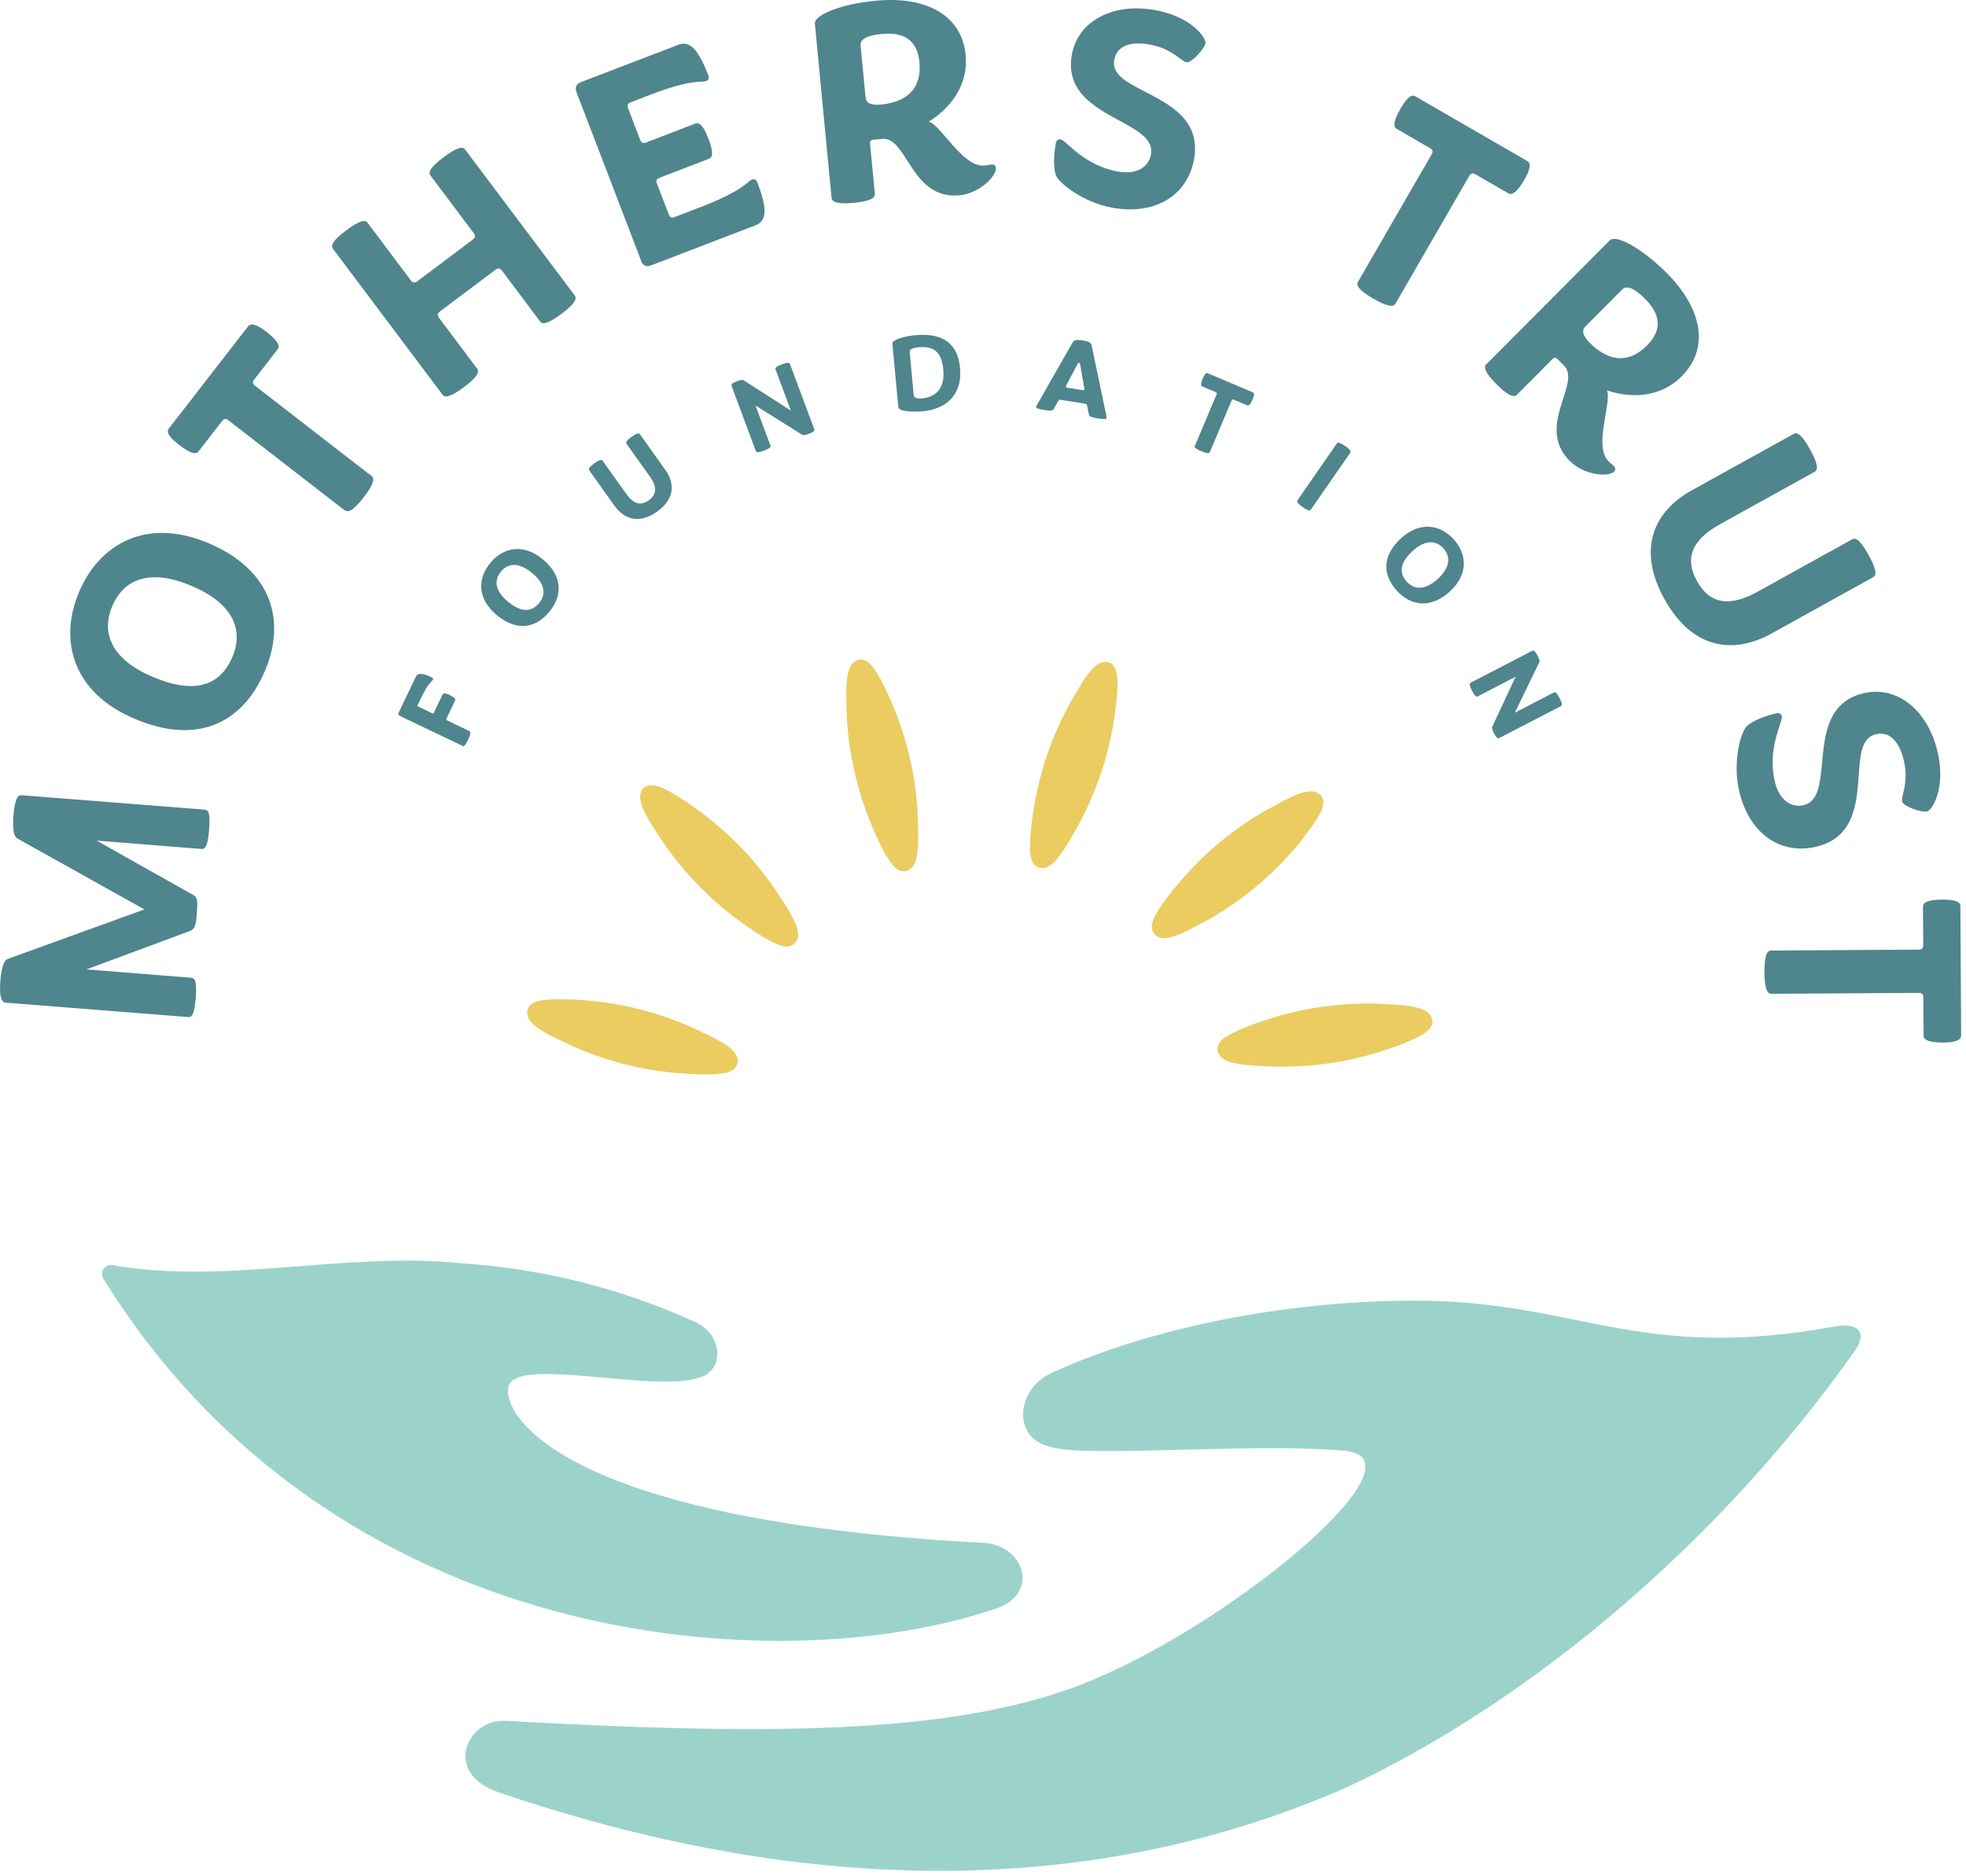 <?xml version="1.0" encoding="UTF-8"?> <svg xmlns="http://www.w3.org/2000/svg" width="154" height="147" viewBox="0 0 154 147" fill="none"><g clip-path="url(#clip0_66_1170)"><path d="M14.71 79.68L0.38 78.55C0.13 78.48 -0.07 78.12 0.03 76.84C0.13 75.56 0.39 75.19 0.63 75.12L11.31 71.25L1.37 65.7C1.15 65.57 0.95 65.21 1.05 63.93C1.15 62.65 1.39 62.28 1.64 62.3L16 63.43C16.3 63.45 16.49 63.58 16.38 65C16.27 66.39 16.05 66.54 15.75 66.51L7.57 65.86L15.12 70.11C15.45 70.32 15.5 70.49 15.42 71.54C15.34 72.59 15.25 72.77 14.9 72.93L6.77 75.95L14.95 76.6C15.25 76.62 15.44 76.8 15.33 78.17C15.22 79.59 15 79.71 14.7 79.68H14.71Z" fill="#4F858D"></path><path d="M10.51 56.3C5.62 54.21 4.61 50.09 6.2 46.36C7.79 42.63 11.48 40.48 16.37 42.57C21.26 44.66 22.44 48.6 20.75 52.57C18.98 56.72 15.4 58.39 10.51 56.3ZM15 45.9C11.5 44.41 9.6 45.59 8.8 47.47C7.99 49.37 8.46 51.54 11.96 53.03C15.48 54.53 17.33 53.53 18.2 51.48C19.03 49.54 18.5 47.39 15 45.9Z" fill="#4F858D"></path><path d="M27.02 40L17.88 32.92C17.7 32.78 17.54 32.8 17.4 32.98L15.55 35.37C15.37 35.61 14.96 35.58 14.03 34.86C13.12 34.16 13.05 33.81 13.23 33.57L19.44 25.56C19.61 25.34 19.98 25.31 20.89 26.01C21.81 26.73 21.93 27.14 21.76 27.35L19.91 29.74C19.77 29.92 19.79 30.08 19.97 30.22L29.11 37.3C29.33 37.47 29.34 37.86 28.49 38.96C27.62 40.08 27.25 40.15 27.03 39.98L27.02 40Z" fill="#4F858D"></path><path d="M34.67 30.93L26.08 19.49C25.91 19.27 25.98 18.9 27.12 18.05C28.24 17.21 28.63 17.23 28.79 17.45L32.19 21.98C32.33 22.16 32.49 22.19 32.67 22.05L37.05 18.76C37.23 18.62 37.26 18.46 37.12 18.28L33.72 13.75C33.55 13.53 33.62 13.16 34.76 12.31C35.88 11.47 36.27 11.49 36.43 11.71L45.02 23.15C45.19 23.37 45.1 23.75 43.98 24.59C42.84 25.44 42.47 25.41 42.31 25.19L39.31 21.19C39.17 21.01 39.01 20.98 38.83 21.12L34.45 24.41C34.27 24.55 34.24 24.71 34.38 24.89L37.38 28.89C37.55 29.11 37.46 29.49 36.34 30.33C35.2 31.18 34.83 31.15 34.67 30.93Z" fill="#4F858D"></path><path d="M50.21 20.4L45.17 7.25C45.01 6.84 45.13 6.58 45.54 6.42L53.16 3.5C54.12 3.13 54.79 4.1 55.49 5.92C55.57 6.13 55.49 6.29 55.33 6.35C54.99 6.48 54.23 6.16 50.97 7.41L49.39 8.02C49.18 8.1 49.11 8.25 49.19 8.46L50.15 10.97C50.23 11.18 50.38 11.25 50.59 11.17L54.47 9.68C54.75 9.57 55.07 9.77 55.49 10.86C55.92 11.97 55.81 12.33 55.53 12.44L51.65 13.93C51.44 14.01 51.37 14.16 51.45 14.37L52.39 16.81C52.47 17.02 52.62 17.09 52.83 17.01L54.97 16.19C58.22 14.94 58.55 14.2 58.9 14.07C59.07 14 59.24 14.07 59.32 14.28C60.02 16.1 60.17 17.27 59.21 17.64L51.03 20.78C50.62 20.94 50.36 20.82 50.2 20.41L50.21 20.4Z" fill="#4F858D"></path><path d="M65.14 15.52L63.83 1.85C63.76 1.17 65.92 0.31 68.57 0.06C72.59 -0.33 75.34 1.21 75.64 4.31C75.97 7.78 72.75 9.52 72.75 9.52C73.75 9.84 75.42 13.13 77.11 12.97C77.27 12.95 77.5 12.91 77.66 12.89C77.87 12.87 77.99 12.97 78.01 13.16C78.07 13.78 76.75 15.15 75.15 15.3C71.36 15.66 71.07 10.72 69.13 10.88L68.4 10.95C68.22 10.97 68.13 11.04 68.15 11.25L68.53 15.2C68.56 15.47 68.24 15.76 66.89 15.89C65.54 16.02 65.18 15.8 65.15 15.53L65.14 15.52ZM69.02 8.19C70.71 8.03 72.24 7.21 72.02 4.86C71.84 2.97 70.6 2.51 69.07 2.66C67.88 2.77 67.36 3.1 67.41 3.56L67.8 7.62C67.84 8.08 68.21 8.27 69.03 8.19H69.02Z" fill="#4F858D"></path><path d="M82.67 13.62C82.46 12.77 82.62 11.68 82.7 11.25C82.74 11 82.88 10.88 83.08 10.92C83.53 11 84.89 12.99 87.63 13.45C89.08 13.69 90 13.06 90.16 12.08C90.36 10.88 89.08 10.22 87.63 9.42C85.71 8.38 83.48 7.14 83.95 4.34C84.4 1.65 87.15 0.23 90.36 0.77C93.35 1.27 94.5 3 94.43 3.38C94.35 3.83 93.33 4.94 92.95 4.88C92.48 4.8 91.83 3.79 90 3.48C88.39 3.21 87.46 3.68 87.28 4.7C87.09 5.81 88.2 6.41 89.53 7.1C91.54 8.14 94.06 9.35 93.54 12.42C93.08 15.16 90.68 16.87 87.22 16.29C84.82 15.89 82.8 14.25 82.67 13.62Z" fill="#4F858D"></path><path d="M106.37 22.09L112.15 12.08C112.27 11.88 112.22 11.72 112.02 11.61L109.4 10.09C109.14 9.94 109.12 9.53 109.7 8.52C110.27 7.53 110.61 7.4 110.87 7.55L119.64 12.62C119.88 12.76 119.96 13.12 119.39 14.11C118.8 15.12 118.41 15.29 118.18 15.16L115.56 13.65C115.36 13.53 115.21 13.58 115.09 13.78L109.31 23.79C109.17 24.03 108.79 24.1 107.58 23.4C106.35 22.69 106.24 22.33 106.37 22.09Z" fill="#4F858D"></path><path d="M116.41 28.56L126.1 18.83C126.59 18.34 128.61 19.46 130.5 21.33C133.36 24.18 133.93 27.27 131.73 29.48C129.27 31.95 125.88 30.58 125.88 30.58C126.27 31.55 124.8 34.94 126 36.14C126.11 36.25 126.29 36.4 126.41 36.51C126.56 36.66 126.56 36.82 126.43 36.95C125.99 37.39 124.1 37.25 122.96 36.11C120.26 33.42 123.89 30.04 122.52 28.65L122 28.13C121.87 28 121.76 27.98 121.61 28.13L118.81 30.94C118.62 31.13 118.19 31.07 117.24 30.12C116.28 29.17 116.22 28.74 116.41 28.55V28.56ZM124.54 26.87C125.74 28.07 127.35 28.73 129.02 27.06C130.36 25.71 129.92 24.46 128.83 23.38C127.98 22.54 127.4 22.35 127.08 22.67L124.2 25.56C123.88 25.88 123.96 26.29 124.54 26.87Z" fill="#4F858D"></path><path d="M132.55 38.4L140.51 33.99C140.75 33.86 141.1 33.98 141.79 35.22C142.47 36.44 142.39 36.83 142.15 36.96L134.75 41.06C132.58 42.26 131.91 43.69 132.93 45.53C133.94 47.36 135.52 47.56 137.69 46.35L145.09 42.25C145.33 42.12 145.68 42.24 146.37 43.48C147.06 44.72 146.97 45.09 146.73 45.22L138.77 49.63C135.8 51.28 132.57 50.89 130.38 46.94C128.19 42.99 129.57 40.04 132.54 38.4H132.55Z" fill="#4F858D"></path><path d="M136.93 56.8C137.63 56.27 138.69 55.99 139.11 55.89C139.36 55.83 139.52 55.91 139.57 56.11C139.68 56.56 138.38 58.6 139.04 61.29C139.39 62.72 140.34 63.31 141.29 63.08C142.47 62.79 142.57 61.35 142.73 59.71C142.93 57.54 143.18 55 145.94 54.32C148.59 53.67 150.98 55.64 151.75 58.8C152.47 61.74 151.34 63.48 150.96 63.57C150.51 63.68 149.09 63.18 149 62.8C148.89 62.33 149.56 61.34 149.12 59.54C148.73 57.96 147.93 57.28 146.93 57.53C145.84 57.8 145.72 59.05 145.61 60.54C145.45 62.8 145.33 65.59 142.3 66.33C139.61 66.99 137.08 65.46 136.25 62.05C135.67 59.69 136.38 57.18 136.91 56.82L136.93 56.8Z" fill="#4F858D"></path><path d="M138.75 74.47L150.31 74.4C150.54 74.4 150.65 74.28 150.65 74.05L150.63 71.02C150.63 70.72 150.97 70.49 152.14 70.48C153.29 70.48 153.56 70.7 153.56 71L153.62 81.14C153.62 81.41 153.35 81.67 152.2 81.68C151.03 81.68 150.68 81.44 150.68 81.16L150.66 78.13C150.66 77.9 150.54 77.79 150.31 77.79L138.75 77.86C138.47 77.86 138.22 77.57 138.21 76.17C138.21 74.75 138.45 74.47 138.73 74.47H138.75Z" fill="#4F858D"></path><path d="M36.22 58.43L31.36 56.11C31.21 56.04 31.17 55.93 31.25 55.79L32.57 53.02C32.74 52.67 33.18 52.76 33.84 53.08C33.92 53.12 33.94 53.18 33.91 53.25C33.85 53.38 33.56 53.48 32.99 54.67L32.68 55.32L33.83 55.87C33.91 55.91 33.97 55.89 34 55.81L34.67 54.41C34.72 54.31 34.84 54.27 35.24 54.46C35.65 54.66 35.7 54.77 35.65 54.88L34.98 56.28C34.94 56.36 34.96 56.42 35.04 56.45L36.77 57.28C36.86 57.33 36.9 57.47 36.67 57.95C36.44 58.44 36.31 58.49 36.21 58.44L36.22 58.43Z" fill="#4F858D"></path><path d="M38.9 48.18C37.35 46.89 37.42 45.29 38.41 44.1C39.39 42.91 40.96 42.53 42.52 43.82C44.07 45.11 44.08 46.67 43.03 47.93C41.94 49.25 40.46 49.47 38.9 48.18ZM41.66 44.88C40.55 43.96 39.73 44.18 39.24 44.78C38.74 45.38 38.68 46.22 39.79 47.14C40.91 48.07 41.69 47.9 42.23 47.25C42.74 46.63 42.78 45.8 41.67 44.88H41.66Z" fill="#4F858D"></path><path d="M48.15 39.65L46.15 36.84C46.09 36.76 46.12 36.62 46.56 36.3C46.99 35.99 47.14 36.01 47.2 36.09L49.06 38.7C49.6 39.47 50.17 39.66 50.82 39.2C51.46 38.74 51.47 38.14 50.93 37.37L49.07 34.76C49.01 34.68 49.04 34.54 49.48 34.22C49.92 33.91 50.06 33.93 50.12 34.01L52.12 36.82C52.87 37.87 52.86 39.1 51.46 40.09C50.06 41.08 48.9 40.68 48.15 39.64V39.65Z" fill="#4F858D"></path><path d="M59.2 35.33L57.3 30.22C57.27 30.13 57.35 30.01 57.66 29.9C58.05 29.75 58.16 29.74 58.24 29.79L61.95 32.17L60.75 28.94C60.71 28.84 60.75 28.74 61.24 28.55C61.75 28.36 61.84 28.42 61.88 28.52L63.79 33.64C63.82 33.73 63.74 33.85 63.43 33.96C63.04 34.11 62.92 34.11 62.85 34.07L59.18 31.77L60.35 34.91C60.39 35.01 60.35 35.11 59.86 35.3C59.35 35.49 59.26 35.43 59.22 35.33H59.2Z" fill="#4F858D"></path><path d="M72.26 32.22C71.26 32.31 70.4 32.18 70.37 31.92L69.9 26.91C69.88 26.65 70.7 26.36 71.7 26.26C73.26 26.12 74.98 26.45 75.2 28.82C75.41 31.05 73.97 32.07 72.26 32.23V32.22ZM71.88 27.22C71.43 27.26 71.24 27.4 71.26 27.57L71.57 30.95C71.59 31.12 71.74 31.26 72.24 31.21C73.11 31.13 74.05 30.62 73.89 28.93C73.73 27.22 72.77 27.13 71.88 27.21V27.22Z" fill="#4F858D"></path><path d="M83.07 31.32C82.98 31.31 82.95 31.32 82.9 31.41L82.53 32.06C82.46 32.18 82.28 32.2 81.8 32.12C81.28 32.04 81.15 31.97 81.16 31.88C81.17 31.81 81.2 31.76 81.26 31.67L84.02 26.83C84.13 26.63 84.32 26.6 84.81 26.67C85.3 26.75 85.47 26.84 85.51 27.06L86.65 32.52C86.67 32.63 86.69 32.68 86.67 32.75C86.66 32.84 86.49 32.86 85.98 32.78C85.5 32.7 85.33 32.63 85.3 32.5L85.15 31.77C85.13 31.68 85.1 31.65 85.01 31.63L83.07 31.32ZM84.81 30.58C84.9 30.59 84.94 30.56 84.95 30.49L84.61 28.56C84.61 28.51 84.59 28.43 84.53 28.42C84.47 28.42 84.43 28.48 84.41 28.52L83.49 30.25C83.48 30.33 83.51 30.37 83.59 30.38L84.81 30.57V30.58Z" fill="#4F858D"></path><path d="M93.6 34.93L95.3 30.89C95.33 30.81 95.31 30.75 95.23 30.72L94.17 30.27C94.07 30.23 94.04 30.07 94.21 29.66C94.38 29.26 94.5 29.2 94.6 29.24L98.14 30.74C98.24 30.78 98.28 30.91 98.11 31.31C97.94 31.72 97.8 31.8 97.7 31.76L96.64 31.31C96.56 31.28 96.5 31.3 96.47 31.38L94.77 35.42C94.73 35.52 94.59 35.56 94.1 35.35C93.6 35.14 93.54 35.01 93.58 34.92L93.6 34.93Z" fill="#4F858D"></path><path d="M101.63 39.2L104.72 34.74C104.78 34.65 104.92 34.64 105.36 34.94C105.8 35.24 105.83 35.39 105.77 35.47L102.68 39.93C102.62 40.02 102.47 40.03 102.04 39.73C101.6 39.42 101.57 39.28 101.63 39.2Z" fill="#4F858D"></path><path d="M109.75 42.17C111.24 40.81 112.82 41.11 113.86 42.24C114.9 43.38 115.06 44.98 113.57 46.34C112.08 47.7 110.53 47.49 109.43 46.29C108.27 45.03 108.26 43.53 109.75 42.17ZM112.63 45.35C113.69 44.38 113.58 43.53 113.06 42.96C112.53 42.38 111.71 42.2 110.64 43.18C109.57 44.16 109.63 44.96 110.2 45.58C110.74 46.17 111.56 46.32 112.63 45.35Z" fill="#4F858D"></path><path d="M115.19 53.49L120.04 50.98C120.12 50.94 120.25 51.01 120.4 51.3C120.59 51.67 120.62 51.78 120.58 51.87L118.66 55.84L121.72 54.25C121.81 54.2 121.92 54.22 122.16 54.69C122.41 55.17 122.36 55.27 122.27 55.32L117.42 57.83C117.34 57.87 117.21 57.8 117.06 57.51C116.87 57.14 116.85 57.02 116.89 56.94L118.72 53.02L115.75 54.56C115.66 54.61 115.55 54.59 115.31 54.12C115.06 53.64 115.11 53.54 115.2 53.49H115.19Z" fill="#4F858D"></path><path d="M54.9 80.82C54.74 80.75 54.62 80.69 54.51 80.63C51.45 79.23 48.18 78.44 44.79 78.31C43.85 78.27 43.13 78.28 42.59 78.35C42.14 78.41 41.59 78.54 41.37 78.99L41.32 79.13C41.09 80.12 42.44 80.84 44.23 81.67C44.4 81.75 44.55 81.82 44.67 81.88C47.41 83.12 50.31 83.87 53.29 84.09C53.87 84.13 54.55 84.18 55.23 84.18C55.61 84.18 56 84.17 56.36 84.13C56.95 84.07 57.32 83.94 57.55 83.71L57.64 83.6C57.79 83.38 57.83 83.12 57.75 82.86C57.56 82.18 56.59 81.61 54.88 80.81L54.9 80.82Z" fill="#EACC61"></path><path d="M60.88 69.92C59.01 67.12 56.63 64.75 53.81 62.86C53.03 62.33 52.41 61.97 51.91 61.75C51.49 61.57 50.96 61.39 50.54 61.65L50.42 61.74C49.71 62.46 50.48 63.78 51.57 65.43C51.68 65.59 51.77 65.72 51.84 65.84C53.53 68.33 55.61 70.48 58.03 72.23C58.77 72.76 59.73 73.43 60.62 73.87C61.04 74.07 61.36 74.16 61.63 74.16C61.71 74.16 61.79 74.16 61.86 74.13L62 74.08C62.24 73.97 62.41 73.77 62.48 73.51C62.67 72.83 62.15 71.84 61.1 70.26C61.01 70.12 60.93 70 60.87 69.9L60.88 69.92Z" fill="#EACC61"></path><path d="M71.9 64.11C71.77 60.75 70.98 57.48 69.56 54.4C69.17 53.55 68.83 52.91 68.52 52.46C68.26 52.09 67.9 51.66 67.41 51.66L67.26 51.68C66.27 51.92 66.25 53.46 66.31 55.43C66.31 55.62 66.32 55.78 66.32 55.92C66.46 58.93 67.11 61.85 68.26 64.61C68.61 65.45 69.08 66.52 69.62 67.36C69.95 67.86 70.23 68.13 70.53 68.23L70.67 68.26C70.67 68.26 70.74 68.26 70.78 68.26C71 68.26 71.21 68.18 71.38 68.02C71.9 67.54 71.97 66.42 71.91 64.53C71.91 64.36 71.9 64.22 71.9 64.1V64.11Z" fill="#EACC61"></path><path d="M87.01 51.96L86.87 51.9C85.9 51.59 85.08 52.88 84.1 54.6C84.01 54.77 83.93 54.91 83.85 55.03C82.39 57.66 81.42 60.5 80.96 63.45C80.82 64.35 80.66 65.5 80.68 66.5C80.7 67.1 80.8 67.47 81 67.72L81.1 67.82C81.26 67.94 81.45 68.01 81.65 68.01C81.71 68.01 81.77 68.01 81.83 67.99C82.52 67.85 83.17 66.94 84.1 65.29C84.19 65.14 84.25 65.02 84.32 64.92C85.96 61.98 87 58.79 87.4 55.42C87.51 54.49 87.56 53.77 87.53 53.22C87.51 52.77 87.42 52.21 86.99 51.95L87.01 51.96Z" fill="#EACC61"></path><path d="M102.1 65.62C102.68 64.89 103.1 64.3 103.36 63.81C103.58 63.41 103.79 62.89 103.56 62.45L103.48 62.33C102.81 61.56 101.44 62.23 99.71 63.19C99.54 63.28 99.4 63.36 99.28 63.42C96.66 64.9 94.35 66.81 92.42 69.09C91.83 69.78 91.09 70.69 90.59 71.55C90.29 72.07 90.18 72.44 90.23 72.76L90.27 72.9C90.36 73.15 90.55 73.33 90.8 73.43C90.92 73.48 91.06 73.5 91.2 73.5C91.86 73.5 92.79 73.06 94.15 72.32C94.3 72.24 94.42 72.17 94.53 72.12C97.46 70.48 100.02 68.29 102.12 65.63L102.1 65.62Z" fill="#EACC61"></path><path d="M112.19 79.91C112.02 78.91 110.5 78.76 108.52 78.67C108.33 78.67 108.17 78.65 108.03 78.64C105.02 78.54 102.06 78.96 99.22 79.89C98.36 80.17 97.25 80.56 96.37 81.03C95.84 81.32 95.55 81.57 95.43 81.87L95.39 82.01C95.34 82.27 95.4 82.52 95.57 82.73C96.01 83.29 97.11 83.44 99.01 83.53C99.18 83.53 99.32 83.54 99.44 83.55C99.78 83.56 100.11 83.57 100.45 83.57C103.47 83.57 106.44 83.04 109.31 81.99C110.19 81.67 110.85 81.38 111.33 81.11C111.72 80.88 112.18 80.56 112.21 80.06V79.98V79.91H112.19Z" fill="#EACC61"></path><path d="M105.34 113.66C99.55 113.14 90.09 113.82 84.93 113.66C83.96 113.65 82.46 113.53 81.57 113.11C79.41 112.13 79.71 108.78 82.4 107.55C89.98 104.09 100.39 101.94 110.62 101.9C123.59 101.85 128.12 106.75 143.71 103.93C145.54 103.6 146.34 104.36 145.26 105.88C135.01 120.38 120.42 133.02 105.61 139.98C84.69 149.21 61.84 148.18 39.08 140.43C34.61 138.91 36.57 134.65 39.59 134.82C59.87 135.95 74.34 135.92 84.48 132.06C96 127.67 112.14 114.28 105.34 113.67V113.66Z" fill="#9BD3CB"></path><path d="M76.96 120.86C80.32 121.04 81.43 124.87 78.04 126.02C60.78 131.89 26.11 129.22 8.1 100.19C7.78 99.67 8.2 99.02 8.79 99.12C17.85 100.69 27.06 98.02 36.21 98.98C42.54 99.4 48.73 100.96 54.48 103.59C56.52 104.52 56.75 107.06 55.11 107.81C54.44 108.13 53.3 108.22 52.56 108.23C48.36 108.36 41.06 106.78 39.96 108.35C38.86 109.92 42.27 119.04 76.95 120.87L76.96 120.86Z" fill="#9BD3CB"></path></g><defs><clipPath id="clip0_66_1170"><rect width="153.62" height="146.57" fill="white"></rect></clipPath></defs></svg> 